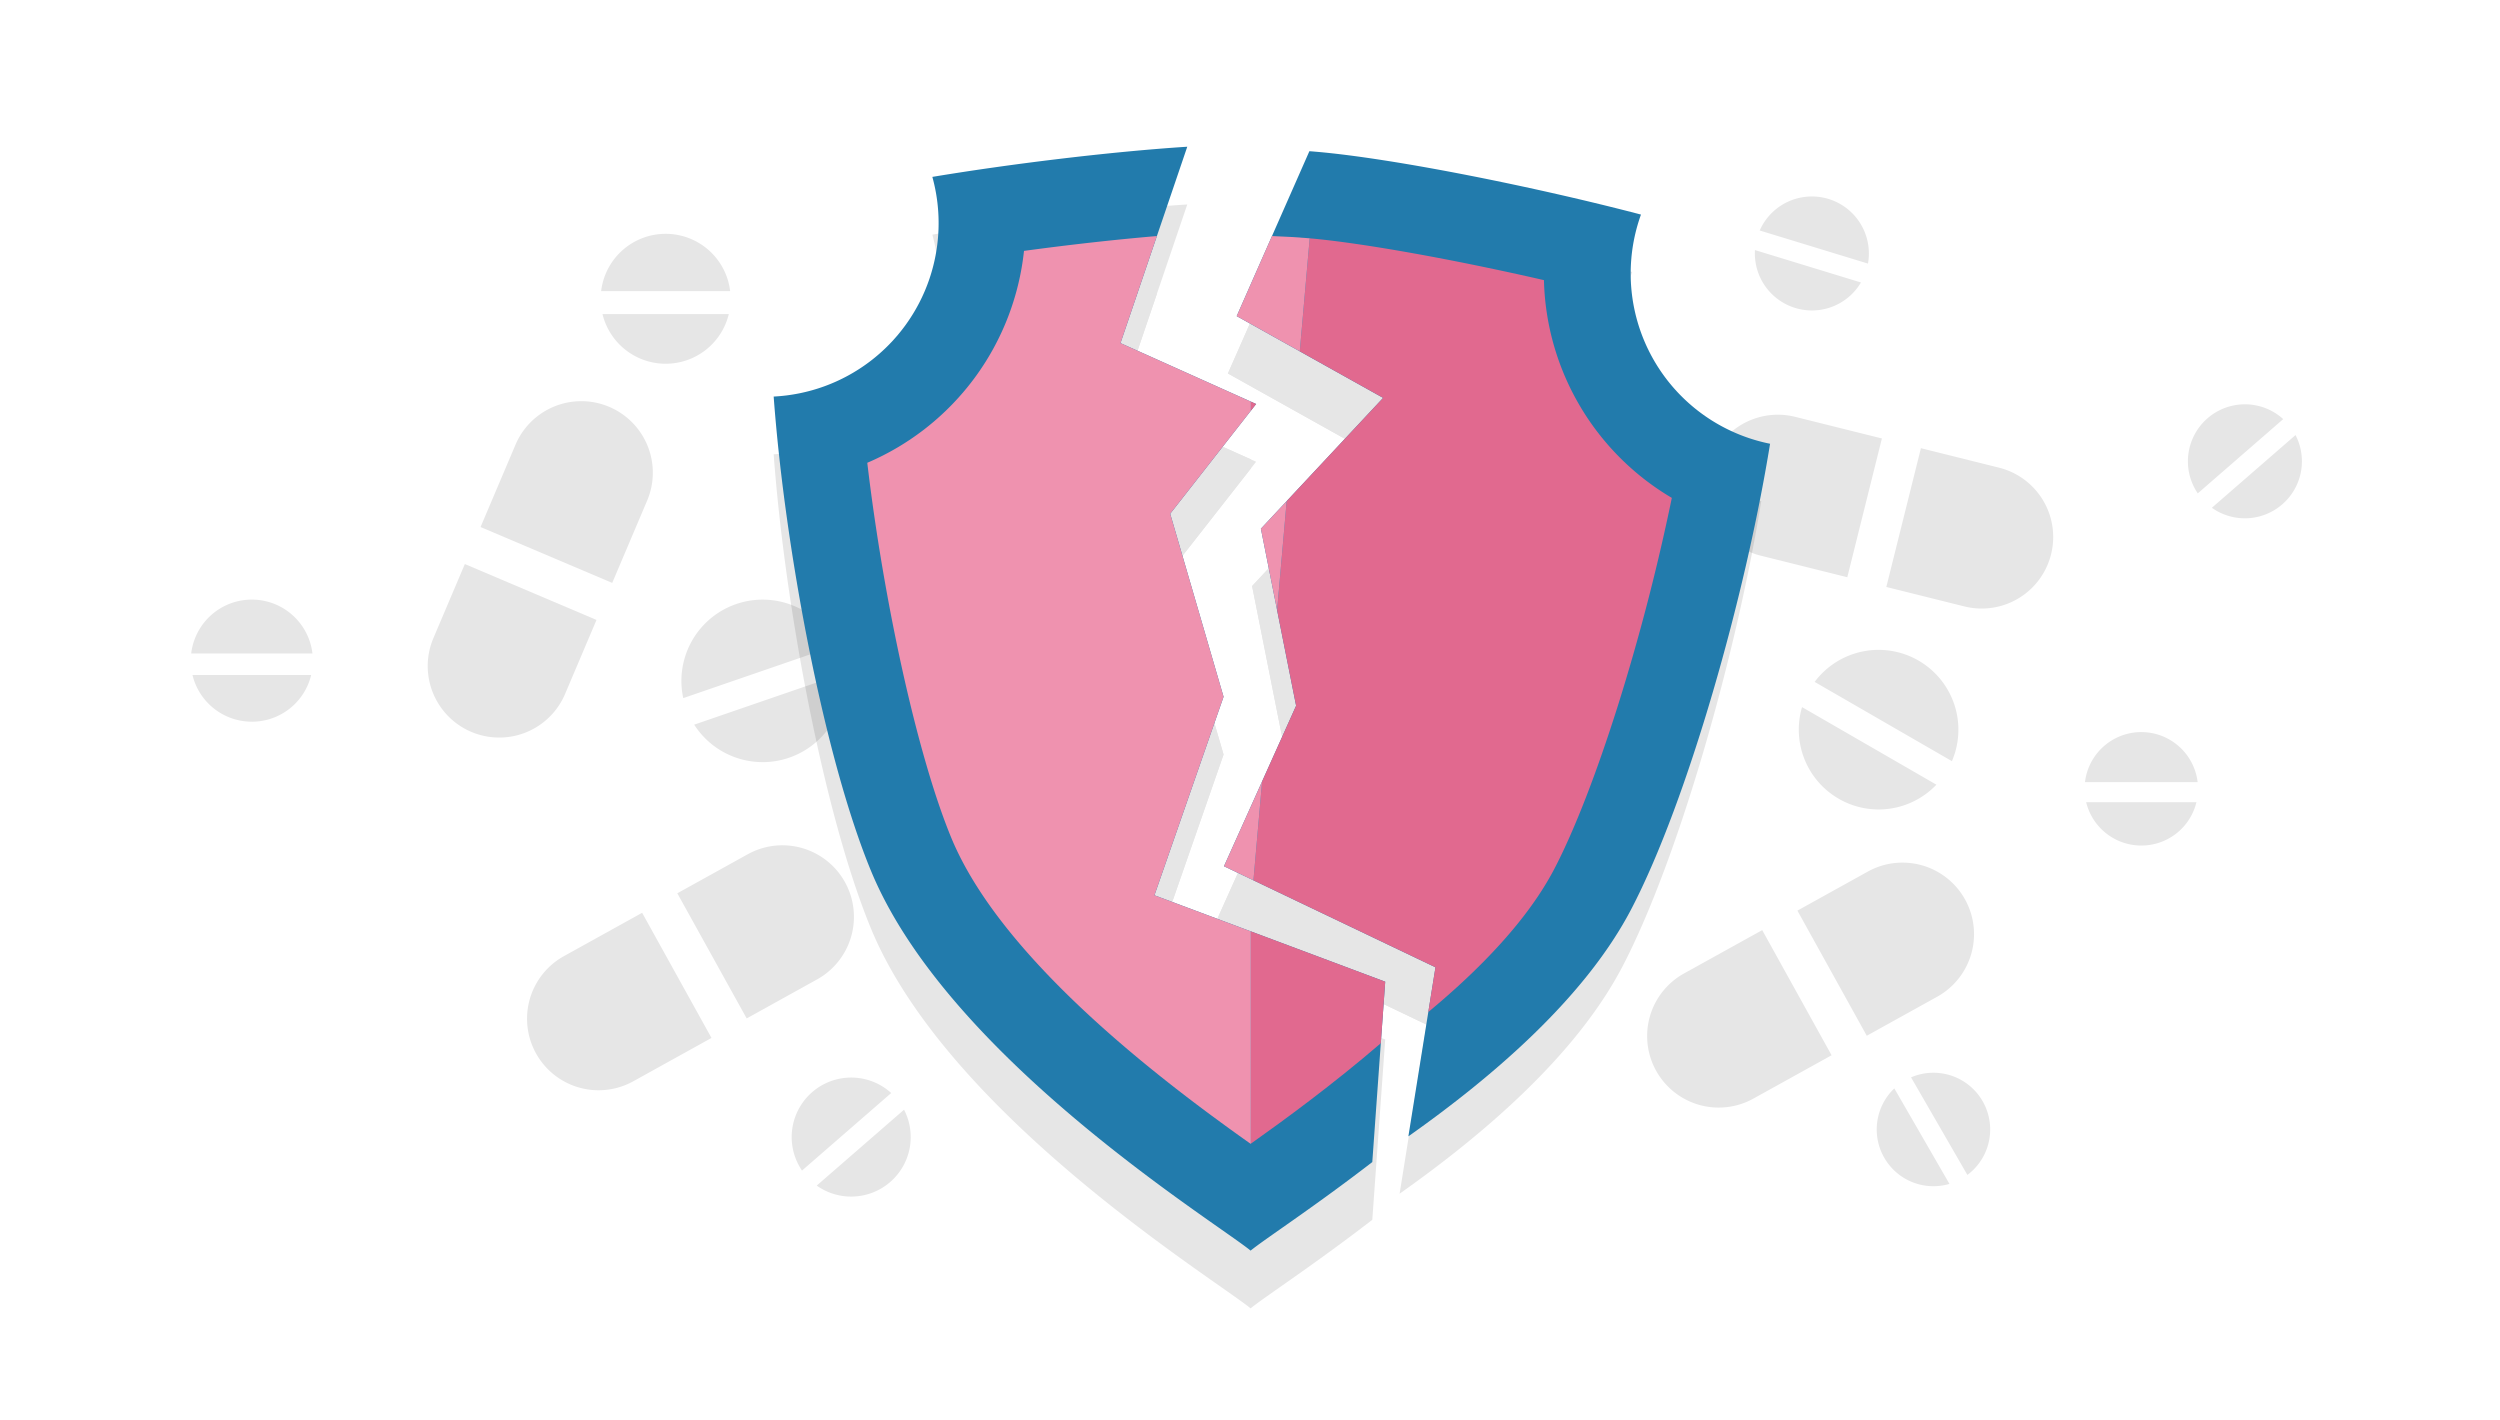 <svg xmlns="http://www.w3.org/2000/svg" width="433" height="246" viewBox="0 0 433 246">
  <g id="Group_987" data-name="Group 987" transform="translate(-107 -2971)">
    <path id="Subtraction_1" data-name="Subtraction 1" d="M35.616,21.144A10.577,10.577,0,0,1,25.339,13.06H45.894a10.562,10.562,0,0,1-10.278,8.085Zm10.5-11.816h-21a10.573,10.573,0,0,1,21,0Z" transform="translate(115 3074.855)" opacity="0.1"/>
    <path id="Subtraction_10" data-name="Subtraction 10" d="M36.29,22.5a11.255,11.255,0,0,1-10.937-8.6H47.227A11.24,11.24,0,0,1,36.29,22.5ZM47.463,9.927H25.117a11.251,11.251,0,0,1,22.346,0Z" transform="translate(186 3011.5)" opacity="0.1"/>
    <path id="Subtraction_12" data-name="Subtraction 12" d="M39.093,28.145A14.078,14.078,0,0,1,25.412,17.383H52.773A14.059,14.059,0,0,1,39.093,28.145ZM53.069,12.417H25.117a14.074,14.074,0,0,1,27.952,0Z" transform="translate(197.548 3088.35) rotate(-19)" opacity="0.1"/>
    <path id="Subtraction_5" data-name="Subtraction 5" d="M34.874,19.648a9.828,9.828,0,0,1-9.551-7.513h19.1a9.815,9.815,0,0,1-9.551,7.513ZM44.63,8.669H25.117a9.825,9.825,0,0,1,19.514,0Z" transform="translate(443 3097.801)" opacity="0.1"/>
    <path id="Subtraction_13" data-name="Subtraction 13" d="M34.874,19.648a9.828,9.828,0,0,1-9.551-7.513h19.1a9.815,9.815,0,0,1-9.551,7.513ZM44.63,8.669H25.117a9.825,9.825,0,0,1,19.514,0Z" transform="translate(432.944 3131.512) rotate(60)" opacity="0.1"/>
    <path id="Subtraction_2" data-name="Subtraction 2" d="M38.843,27.642A13.827,13.827,0,0,1,25.407,17.073H52.279A13.808,13.808,0,0,1,38.843,27.642ZM52.569,12.2H25.117a13.823,13.823,0,0,1,27.453,0Z" transform="translate(405.646 3065.982) rotate(30)" opacity="0.1"/>
    <path id="Subtraction_3" data-name="Subtraction 3" d="M35.352,20.612a10.31,10.31,0,0,1-10.019-7.881H45.371a10.3,10.3,0,0,1-10.019,7.881ZM45.588,9.094H25.117a10.307,10.307,0,0,1,20.471,0Z" transform="translate(220.985 3183.357) rotate(-41)" opacity="0.1"/>
    <path id="Subtraction_4" data-name="Subtraction 4" d="M34.921,19.743a9.876,9.876,0,0,1-9.6-7.549H44.517a9.862,9.862,0,0,1-9.6,7.549Zm9.8-11.033H25.117a9.873,9.873,0,0,1,19.608,0Z" transform="translate(462.985 3066.357) rotate(-41)" opacity="0.1"/>
    <path id="Subtraction_11" data-name="Subtraction 11" d="M34.921,19.743a9.876,9.876,0,0,1-9.6-7.549H44.517a9.862,9.862,0,0,1-9.6,7.549Zm9.8-11.033H25.117a9.873,9.873,0,0,1,19.608,0Z" transform="translate(390.309 2995.248) rotate(17)" opacity="0.1"/>
    <path id="Subtraction_6" data-name="Subtraction 6" d="M48.768,40.771H34.834V16H48.768a12.385,12.385,0,0,1,0,24.771Zm-20.9,0H12.386a12.385,12.385,0,1,1,0-24.771H27.868V40.77Z" transform="translate(409.775 3024.675) rotate(14)" opacity="0.1"/>
    <path id="Subtraction_7" data-name="Subtraction 7" d="M48.768,40.771H34.834V16H48.768a12.385,12.385,0,0,1,0,24.771Zm-20.9,0H12.386a12.385,12.385,0,1,1,0-24.771H27.868V40.77Z" transform="matrix(0.875, -0.485, 0.485, 0.875, 380.072, 3131.612)" opacity="0.1"/>
    <path id="Subtraction_8" data-name="Subtraction 8" d="M48.768,40.771H34.834V16H48.768a12.385,12.385,0,0,1,0,24.771Zm-20.9,0H12.386a12.385,12.385,0,1,1,0-24.771H27.868V40.77Z" transform="matrix(0.875, -0.485, 0.485, 0.875, 186.072, 3128.612)" opacity="0.1"/>
    <path id="Subtraction_9" data-name="Subtraction 9" d="M48.768,40.771H34.834V16H48.768a12.385,12.385,0,0,1,0,24.771Zm-20.9,0H12.386a12.385,12.385,0,1,1,0-24.771H27.868V40.77Z" transform="translate(238.652 3052.56) rotate(113)" opacity="0.1"/>
    <g id="Group_838" data-name="Group 838">
      <g id="Group_806" data-name="Group 806" transform="translate(153.451 -20.214) rotate(3)">
        <g id="Group_804" data-name="Group 804" transform="matrix(0.999, 0.035, -0.035, 0.999, -268.018, 2992.624)" opacity="0.1">
          <path id="Path_926" data-name="Path 926" d="M662.823,13.648a30.118,30.118,0,0,1,1-7.715C645.277,2.77,620.573,0,606.951,0c-.429,0-.871,0-1.321.008L595.578,29.572l26.508,11.9L602.966,65.9l8.757,30.03L601.7,124.721l38.034,14.245-2.121,29.586c13.846-11.706,28.468-26.711,35.07-42.671,8.085-19.533,14.944-55.763,16.888-82.343A30.082,30.082,0,0,1,662.823,13.648Z"/>
          <path id="Path_928" data-name="Path 928" d="M648.066,18.716c-15.7-2.189-31.841-3.671-41.066-3.676V34.7l15.086,6.773L607,60.744V79.732l4.723,16.195L607,109.488v17.22l32.729,12.258-.562,7.832c8.372-8.283,15.8-17.46,19.615-26.667,2.948-7.122,5.9-17.457,8.477-29.062a369.767,369.767,0,0,0,6.173-36.7A45.068,45.068,0,0,1,648.066,18.716Z"/>
          <path id="Path_930" data-name="Path 930" d="M607,15.037h-.044c-1.894,0-4.09.065-6.5.182l-4.88,14.353L607,34.7Z"/>
          <path id="Path_931" data-name="Path 931" d="M607,79.732V60.744L602.966,65.9Z"/>
          <path id="Path_933" data-name="Path 933" d="M607,126.708V109.488l-5.3,15.232Z"/>
        </g>
        <g id="Group_805" data-name="Group 805" transform="matrix(0.999, 0.035, -0.035, 0.999, -267.018, 2982.624)">
          <path id="Path_926-2" data-name="Path 926" d="M662.823,13.648a30.118,30.118,0,0,1,1-7.715C645.277,2.77,620.573,0,606.951,0c-.429,0-.871,0-1.321.008L595.578,29.572l26.508,11.9L602.966,65.9l8.757,30.03L601.7,124.721l38.034,14.245-2.121,29.586c13.846-11.706,28.468-26.711,35.07-42.671,8.085-19.533,14.944-55.763,16.888-82.343A30.082,30.082,0,0,1,662.823,13.648Z" fill="#227bac"/>
          <path id="Path_928-2" data-name="Path 928" d="M648.066,18.716c-15.7-2.189-31.841-3.671-41.066-3.676V34.7l15.086,6.773L607,60.744V79.732l4.723,16.195L607,109.488v17.22l32.729,12.258-.562,7.832c8.372-8.283,15.8-17.46,19.615-26.667,2.948-7.122,5.9-17.457,8.477-29.062a369.767,369.767,0,0,0,6.173-36.7A45.068,45.068,0,0,1,648.066,18.716Z" transform="translate(0 0)" fill="#e1698f"/>
          <path id="Path_930-2" data-name="Path 930" d="M607,15.037h-.044c-1.894,0-4.09.065-6.5.182l-4.88,14.353L607,34.7Z" fill="#ef92af"/>
          <path id="Path_931-2" data-name="Path 931" d="M607,79.732V60.744L602.966,65.9Z" fill="#ef92af"/>
          <path id="Path_933-2" data-name="Path 933" d="M607,126.708V109.488l-5.3,15.232Z" fill="#ef92af"/>
        </g>
      </g>
      <g id="Group_799" data-name="Group 799" transform="translate(-640)" opacity="0.1">
        <g id="Group_803" data-name="Group 803" transform="translate(356.649 3005.998)">
          <g id="Group_800" data-name="Group 800">
            <path id="Path_925" data-name="Path 925" d="M630.271,145.034,590.3,130.064l11.972-34.38-9.243-31.7,14.88-19.009L584.422,34.428,595.986.415c-13.156.849-30.187,2.909-44.152,5.224a30.079,30.079,0,0,1-27.483,38.047c1.96,26.569,8.807,62.7,16.877,82.195,13.369,32.309,59.6,60.714,65.728,65.729,2.383-1.952,10.843-7.448,21.076-15.337Z"/>
          </g>
          <g id="Group_802" data-name="Group 802">
            <path id="Path_931-3" data-name="Path 931" d="M602.966,65.9Z"/>
            <path id="Path_932" data-name="Path 932" d="M590.3,130.064l11.972-34.38-9.243-31.7L607,46.143V44.565L584.422,34.428l6.3-18.542c-7.064.6-15.034,1.486-23.015,2.57a45.09,45.09,0,0,1-27.143,36.7c1.411,11.972,3.564,24.545,6.081,35.906,2.575,11.61,5.531,21.949,8.475,29.062,8.9,21.516,37.564,42.876,51.832,52.987.012-.012.032-.021.044-.032V136.318Z"/>
          </g>
        </g>
      </g>
      <g id="Group_803-2" data-name="Group 803" transform="translate(-283.351 2995.998)">
        <path id="Path_925-2" data-name="Path 925" d="M630.271,145.034,590.3,130.064l11.972-34.38-9.243-31.7,14.88-19.009L584.422,34.428,595.986.415c-13.156.849-30.187,2.909-44.152,5.224a30.079,30.079,0,0,1-27.483,38.047c1.96,26.569,8.807,62.7,16.877,82.195,13.369,32.309,59.6,60.714,65.728,65.729,2.383-1.952,10.843-7.448,21.076-15.337Z" fill="#227bac"/>
        <path id="Path_927" data-name="Path 927" d="M607,44.565v1.578l.914-1.168Z" fill="#e1698f"/>
        <path id="Path_929" data-name="Path 929" d="M630.271,145.034,607,136.318v36.768c5.87-4.163,14.16-10.222,22.508-17.4Z" fill="#e1698f"/>
        <path id="Path_932-2" data-name="Path 932" d="M590.3,130.064l11.972-34.38-9.243-31.7L607,46.143V44.565L584.422,34.428l6.3-18.542c-7.064.6-15.034,1.486-23.015,2.57a45.09,45.09,0,0,1-27.143,36.7c1.411,11.972,3.564,24.545,6.081,35.906,2.575,11.61,5.531,21.949,8.475,29.062,8.9,21.516,37.564,42.876,51.832,52.987.012-.012.032-.021.044-.032V136.318Z" fill="#ef92af"/>
      </g>
    </g>
    <rect id="Rectangle_245" data-name="Rectangle 245" width="433" height="246" transform="translate(107 2971)" fill="red" opacity="0"/>
  </g>
</svg>
